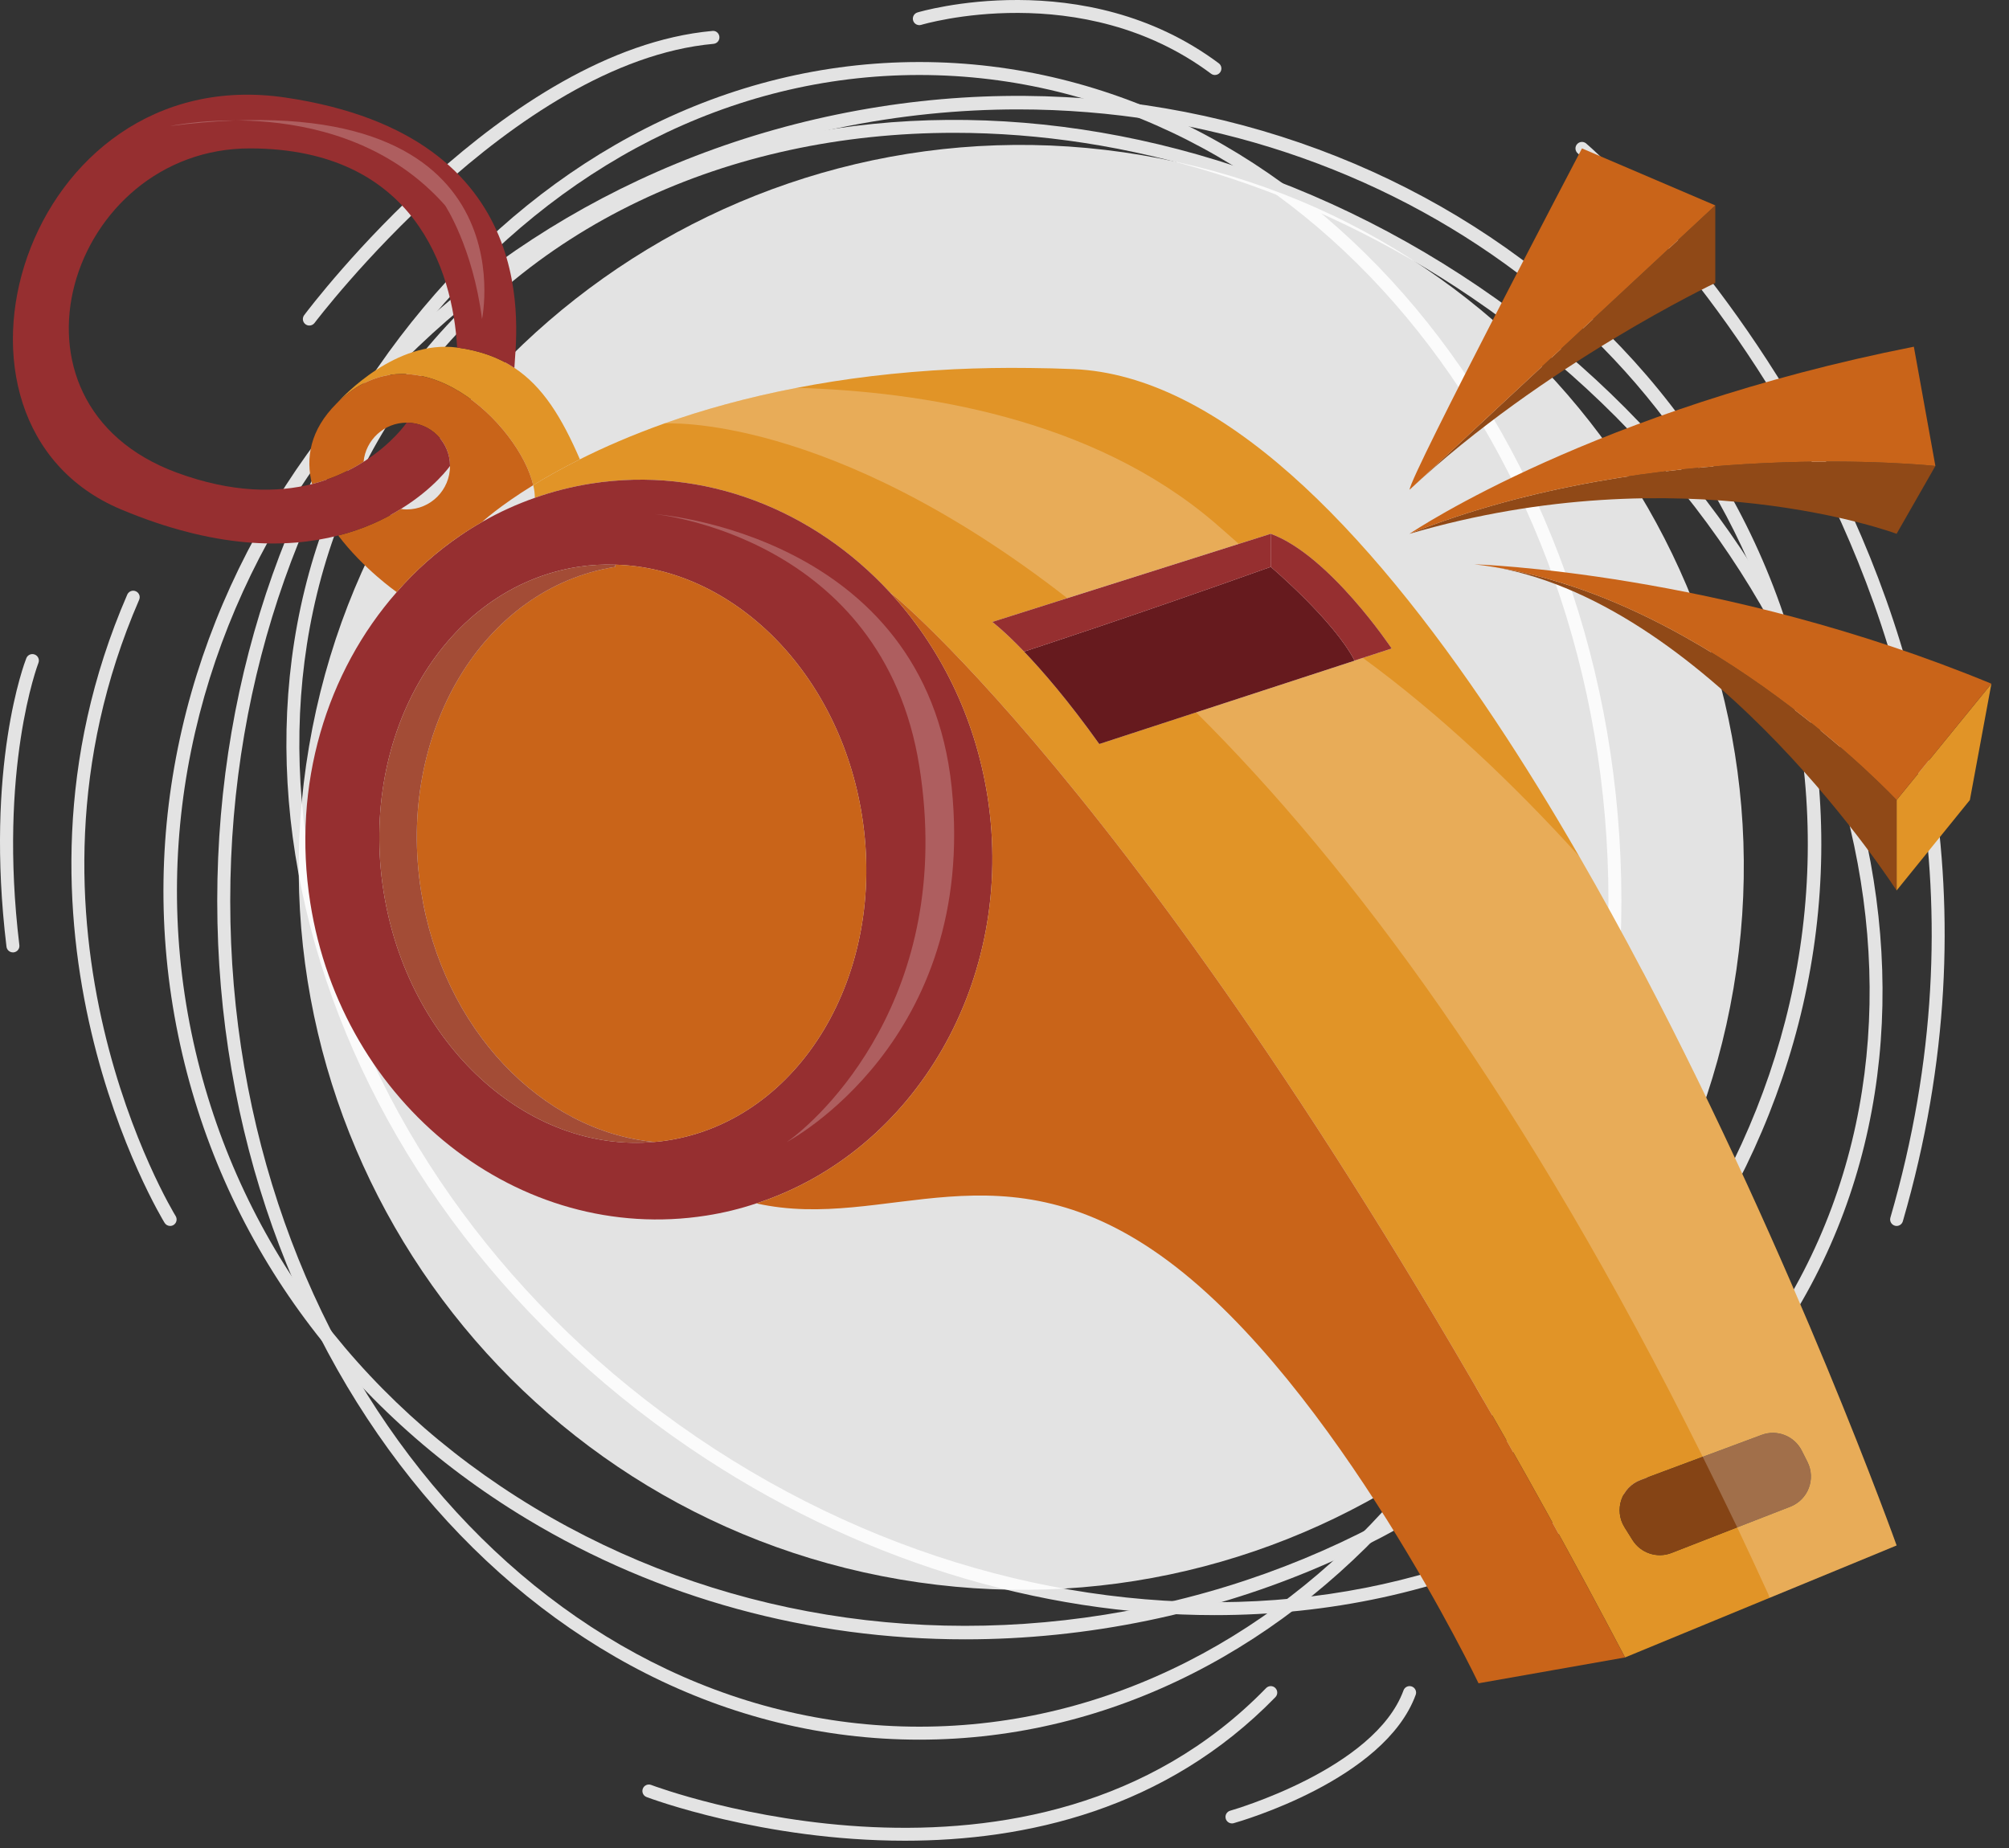 <?xml version="1.0" encoding="UTF-8"?> <svg xmlns="http://www.w3.org/2000/svg" width="75" height="69" viewBox="0 0 75 69" fill="none"><rect x="0" y="0" width="75" height="69" fill="#333333" stroke="none"/><g opacity="0.86"><path d="M34.321 64.955C19.868 64.955 8.11 50.905 8.11 33.636C8.11 16.366 19.868 2.316 34.321 2.316C48.772 2.316 60.53 16.366 60.53 33.636C60.531 50.905 48.773 64.955 34.321 64.955ZM34.321 2.8C20.135 2.8 8.595 16.633 8.595 33.636C8.595 50.638 20.135 64.47 34.321 64.47C48.506 64.47 60.047 50.638 60.047 33.636C60.047 16.633 48.506 2.8 34.321 2.8Z" fill="white"></path><path d="M45.35 60.305C38.835 60.305 31.926 58.264 25.751 54.067C11.469 44.359 6.46 26.736 14.584 14.784C22.709 2.831 40.939 1.006 55.221 10.715C69.502 20.423 74.512 38.045 66.387 49.998C61.776 56.784 53.905 60.305 45.35 60.305ZM35.619 4.959C27.221 4.959 19.505 8.407 14.985 15.056C7.011 26.788 11.962 44.108 26.023 53.667C40.084 63.224 58.013 61.458 65.987 49.726C73.962 37.994 69.01 20.674 54.949 11.115C48.857 6.975 42.039 4.959 35.619 4.959Z" fill="white"></path><path d="M36.031 61.209C30.231 61.209 24.59 59.681 19.673 56.717C12.831 52.594 8.207 46.184 6.655 38.671C3.452 23.168 14.48 7.739 31.239 4.276C47.994 0.812 64.237 10.609 67.44 26.111C70.643 41.614 59.615 57.044 42.857 60.506C40.58 60.977 38.293 61.209 36.031 61.209ZM38.008 4.085C35.815 4.085 33.583 4.307 31.341 4.77C14.855 8.177 4.003 23.338 7.149 38.569C8.673 45.943 13.213 52.235 19.933 56.285C26.66 60.34 34.764 61.663 42.754 60.013C59.24 56.606 70.093 41.444 66.946 26.214C64.227 13.056 51.934 4.085 38.008 4.085Z" fill="white"></path><path d="M6.352 45.774C6.271 45.774 6.192 45.734 6.146 45.66C6.078 45.551 -0.622 34.582 4.751 22.201C4.805 22.078 4.948 22.022 5.069 22.076C5.192 22.129 5.249 22.271 5.195 22.394C-0.075 34.536 6.49 45.297 6.557 45.404C6.627 45.518 6.593 45.666 6.479 45.738C6.439 45.762 6.395 45.774 6.352 45.774Z" fill="white"></path><path d="M45.355 2.8C45.305 2.8 45.254 2.785 45.211 2.752C40.382 -0.851 34.451 0.91 34.392 0.928C34.264 0.967 34.128 0.896 34.089 0.768C34.05 0.64 34.122 0.504 34.25 0.465C34.311 0.446 40.471 -1.389 45.501 2.364C45.607 2.444 45.629 2.596 45.549 2.703C45.502 2.767 45.429 2.8 45.355 2.8Z" fill="white"></path><path d="M33.78 68.728C28.472 68.728 24.215 67.128 24.137 67.097C24.012 67.049 23.95 66.909 23.998 66.784C24.046 66.66 24.186 66.597 24.311 66.646C24.453 66.7 38.551 71.993 47.266 63.029C47.36 62.933 47.513 62.931 47.609 63.024C47.704 63.117 47.707 63.27 47.614 63.367C43.515 67.581 38.272 68.728 33.78 68.728Z" fill="white"></path><path d="M45.992 68.082C45.886 68.082 45.789 68.012 45.759 67.905C45.723 67.776 45.798 67.643 45.926 67.607C45.98 67.591 51.32 66.061 52.396 63.114C52.442 62.989 52.579 62.924 52.706 62.97C52.832 63.016 52.897 63.155 52.851 63.28C51.69 66.46 46.286 68.008 46.057 68.073C46.036 68.079 46.014 68.082 45.992 68.082Z" fill="white"></path><path d="M0.482 35.56C0.361 35.56 0.257 35.47 0.242 35.347C-0.571 28.623 0.919 24.737 0.983 24.575C1.032 24.451 1.173 24.39 1.297 24.439C1.422 24.487 1.483 24.628 1.434 24.753C1.419 24.792 -0.074 28.698 0.723 35.29C0.739 35.422 0.645 35.543 0.512 35.559C0.501 35.56 0.492 35.56 0.482 35.56Z" fill="white"></path><path d="M11.549 12.155C11.498 12.155 11.447 12.139 11.404 12.107C11.297 12.027 11.275 11.875 11.355 11.768C11.659 11.364 18.872 1.854 26.595 1.155C26.728 1.138 26.845 1.24 26.857 1.374C26.869 1.507 26.771 1.624 26.638 1.637C19.128 2.317 11.816 11.961 11.743 12.058C11.695 12.121 11.622 12.155 11.549 12.155Z" fill="white"></path><path d="M70.804 45.774C70.782 45.774 70.759 45.771 70.737 45.764C70.609 45.727 70.535 45.592 70.572 45.464C77.454 21.787 59.088 5.883 58.901 5.726C58.799 5.639 58.786 5.486 58.873 5.385C58.959 5.283 59.112 5.27 59.214 5.356C59.402 5.516 78.005 21.624 71.037 45.599C71.006 45.705 70.91 45.774 70.804 45.774Z" fill="white"></path></g><path opacity="0.86" d="M64.715 36.903C67.21 22.218 57.328 8.291 42.643 5.796C27.959 3.301 14.031 13.183 11.537 27.868C9.042 42.553 18.924 56.48 33.609 58.975C48.294 61.47 62.221 51.588 64.715 36.903Z" fill="white"></path><path d="M74.343 25.528L73.539 29.871L70.804 33.249V29.871L74.343 25.528Z" fill="#E19427"></path><path d="M61.351 36.323C61.351 36.319 61.346 36.314 61.342 36.31C60.579 34.857 59.779 33.405 58.952 31.971C57.945 30.22 56.888 28.501 55.799 26.865C51.01 19.673 45.528 14.011 40.072 13.781C39.521 13.758 38.983 13.745 38.455 13.74C37.476 13.726 36.534 13.745 35.628 13.786C33.455 13.892 31.501 14.14 29.75 14.48C27.866 14.843 26.226 15.307 24.81 15.808C23.587 16.245 22.535 16.704 21.648 17.15C20.973 17.49 20.389 17.816 19.906 18.115C19.948 18.28 19.966 18.441 19.966 18.588C20.637 18.349 21.345 18.17 22.071 18.055C26.29 17.393 30.38 19.039 33.216 22.113C33.597 22.366 44.866 31.843 60.666 61.885L66.057 59.661L70.138 57.979L70.804 57.703C70.804 57.703 67.022 47.11 61.351 36.323ZM41.038 27.78C39.884 26.162 38.919 25.05 38.23 24.328C37.476 23.543 37.044 23.221 37.044 23.221L39.843 22.334L46.245 20.307L47.44 19.93C49.636 20.735 51.953 24.214 51.953 24.214L50.877 24.563L50.569 24.664V24.669L44.654 26.599L41.038 27.78ZM66.838 56.255L64.853 57.027L62.403 57.983C61.866 58.195 61.25 57.992 60.942 57.496L60.648 57.027C60.243 56.379 60.533 55.525 61.25 55.258L63.566 54.394L65.767 53.576C66.342 53.36 66.99 53.617 67.266 54.169L67.477 54.587C67.794 55.226 67.5 55.993 66.838 56.255Z" fill="#E19427"></path><path d="M67.477 54.587C67.794 55.226 67.5 55.993 66.838 56.255L62.403 57.983C61.866 58.194 61.25 57.992 60.942 57.496L60.648 57.027C60.243 56.379 60.533 55.524 61.25 55.258L65.767 53.576C66.342 53.36 66.99 53.617 67.266 54.169L67.477 54.587Z" fill="#854415"></path><path d="M72.252 17.398L70.804 19.931C70.804 19.931 62.822 16.939 52.623 19.931L52.628 19.926C61.801 16.268 72.252 17.398 72.252 17.398Z" fill="#904917"></path><path d="M70.804 29.871V33.249C70.804 33.249 63.984 22.628 55.831 21.181C63.879 22.463 70.804 29.871 70.804 29.871Z" fill="#904917"></path><path d="M64.035 7.669V10.564C64.035 10.564 57.61 13.616 52.623 18.285L64.035 7.669Z" fill="#904917"></path><path d="M74.343 25.528L70.804 29.871C70.804 29.871 63.879 22.463 55.831 21.181C55.565 21.135 55.303 21.098 55.036 21.07C55.036 21.07 64.21 21.341 74.343 25.528Z" fill="#C96419"></path><path d="M71.448 12.945L72.252 17.398C72.252 17.398 61.801 16.268 52.628 19.926C52.835 19.788 59.568 15.293 71.448 12.945Z" fill="#C96419"></path><path d="M64.035 7.669L52.623 18.285C52.623 17.802 59.058 5.541 59.058 5.541L64.035 7.669Z" fill="#C96419"></path><path d="M50.569 24.664V24.669L41.038 27.78C39.884 26.162 38.919 25.05 38.23 24.328C38.23 24.328 42.09 23.078 47.44 21.166C47.44 21.166 49.792 23.161 50.569 24.664Z" fill="#661A1E"></path><path d="M51.953 24.213L50.569 24.664C49.792 23.161 47.44 21.166 47.44 21.166V19.93C49.636 20.734 51.953 24.213 51.953 24.213Z" fill="#962F30"></path><path d="M47.44 19.93V21.166C42.09 23.078 38.23 24.328 38.23 24.328C37.476 23.542 37.044 23.221 37.044 23.221L47.44 19.93Z" fill="#962F30"></path><path d="M36.865 29.729C36.396 26.746 35.072 24.122 33.216 22.113C30.38 19.039 26.29 17.393 22.071 18.055C21.345 18.17 20.637 18.349 19.966 18.588C19.286 18.827 18.629 19.126 18.013 19.48C18.008 19.485 18.004 19.485 18.004 19.485C17.723 19.645 17.448 19.815 17.181 19.999C16.303 20.597 15.508 21.304 14.81 22.109C12.199 25.078 10.889 29.301 11.583 33.708C12.769 41.255 19.392 46.485 26.373 45.386C27.016 45.285 27.636 45.133 28.238 44.931C34.167 42.992 37.94 36.585 36.865 29.729ZM24.934 42.578C24.769 42.606 24.599 42.624 24.433 42.638C19.686 43.07 15.219 38.989 14.318 33.276C13.39 27.366 16.634 21.943 21.565 21.167C22.039 21.093 22.508 21.066 22.972 21.084C27.374 21.203 31.341 25.119 32.182 30.468C33.114 36.379 29.87 41.801 24.934 42.578Z" fill="#962F30"></path><path d="M60.666 61.885L55.197 62.85C55.197 62.85 49.889 51.752 43.616 47.087C37.393 42.459 33.115 46.021 28.238 44.932C34.167 42.992 37.94 36.586 36.865 29.729C36.396 26.746 35.072 24.122 33.216 22.114C33.597 22.366 44.866 31.843 60.666 61.885Z" fill="#C96419"></path><path d="M32.182 30.468C33.114 36.379 29.87 41.802 24.934 42.578C24.769 42.606 24.599 42.624 24.433 42.638C20.233 42.247 16.529 38.424 15.72 33.276C14.787 27.366 18.031 21.943 22.967 21.167L22.972 21.084C27.374 21.203 31.341 25.119 32.182 30.468Z" fill="#C96419"></path><path d="M24.433 42.638C19.686 43.07 15.219 38.989 14.318 33.277C13.39 27.366 16.634 21.944 21.565 21.167C22.039 21.093 22.508 21.066 22.972 21.084L22.967 21.167C18.031 21.944 14.787 27.366 15.72 33.277C16.529 38.424 20.233 42.248 24.433 42.638Z" fill="#A34C36"></path><path d="M19.203 13.735C20.265 14.438 20.973 15.587 21.648 17.15C20.973 17.49 20.389 17.816 19.906 18.115C19.392 15.877 15.577 12.095 12.585 15.045C12.81 14.797 14.796 12.674 17.066 12.977C17.921 13.092 18.615 13.345 19.203 13.735Z" fill="#E19427"></path><path d="M19.906 18.115C18.624 18.906 18.004 19.485 18.004 19.485C16.795 20.174 15.72 21.061 14.81 22.109L14.805 22.104C14.805 22.104 13.573 21.245 12.627 19.995C13.573 19.756 14.35 19.388 14.966 19.002C15.035 19.016 15.108 19.021 15.182 19.021C16.078 19.021 16.8 18.294 16.8 17.398C16.8 16.507 16.078 15.781 15.182 15.781C14.341 15.781 13.652 16.424 13.573 17.242C13.059 17.568 12.42 17.876 11.648 18.074C11.404 17.1 11.574 16.056 12.562 15.068C12.562 15.068 12.572 15.059 12.585 15.045C15.577 12.095 19.392 15.877 19.906 18.115Z" fill="#C96419"></path><path d="M10.66 3.643C0.875 2.196 -3.206 15.781 4.52 19.021C8.003 20.482 10.678 20.496 12.627 19.995C13.573 19.756 14.35 19.388 14.966 19.002C16.216 18.235 16.8 17.398 16.8 17.398C16.8 16.507 16.078 15.781 15.182 15.781C15.182 15.781 14.658 16.557 13.573 17.242C13.059 17.568 12.42 17.876 11.648 18.074C10.347 18.4 8.674 18.409 6.611 17.651C-0.471 15.05 2.59 5.527 9.345 5.541C15.467 5.555 16.905 10.082 17.066 12.977C17.921 13.092 18.615 13.345 19.203 13.736C19.249 12.564 20.444 5.091 10.66 3.643Z" fill="#962F30"></path><path opacity="0.23" d="M46.245 20.307L39.843 22.334C30.927 15.385 24.815 15.813 24.815 15.813L24.81 15.808C26.226 15.307 27.866 14.843 29.75 14.48C34.411 14.618 40.767 15.606 45.335 19.508C45.638 19.77 45.941 20.036 46.245 20.307Z" fill="white"></path><path opacity="0.23" d="M70.804 57.703L70.138 57.979L66.057 59.661L66.02 59.537C65.63 58.682 65.239 57.846 64.853 57.027C64.421 56.131 63.993 55.253 63.566 54.394C56.939 41.048 50.408 32.316 44.654 26.599L50.569 24.669V24.664L50.877 24.563C53.736 26.654 56.438 29.2 58.952 31.971C59.779 33.405 60.579 34.858 61.342 36.31C61.346 36.314 61.351 36.319 61.351 36.324C67.022 47.11 70.804 57.703 70.804 57.703Z" fill="white"></path><path opacity="0.23" d="M24.433 19.195C24.433 19.195 32.953 19.999 34.321 28.616C35.688 37.233 30.534 41.838 29.377 42.638C29.377 42.638 36.515 38.892 35.527 29.388C34.539 19.884 24.433 19.195 24.433 19.195Z" fill="white"></path><path opacity="0.23" d="M6.352 4.706C6.352 4.706 12.772 3.322 16.616 7.669C16.616 7.669 17.65 9.227 17.995 11.913C17.995 11.913 19.87 2.969 6.352 4.706Z" fill="white"></path></svg> 